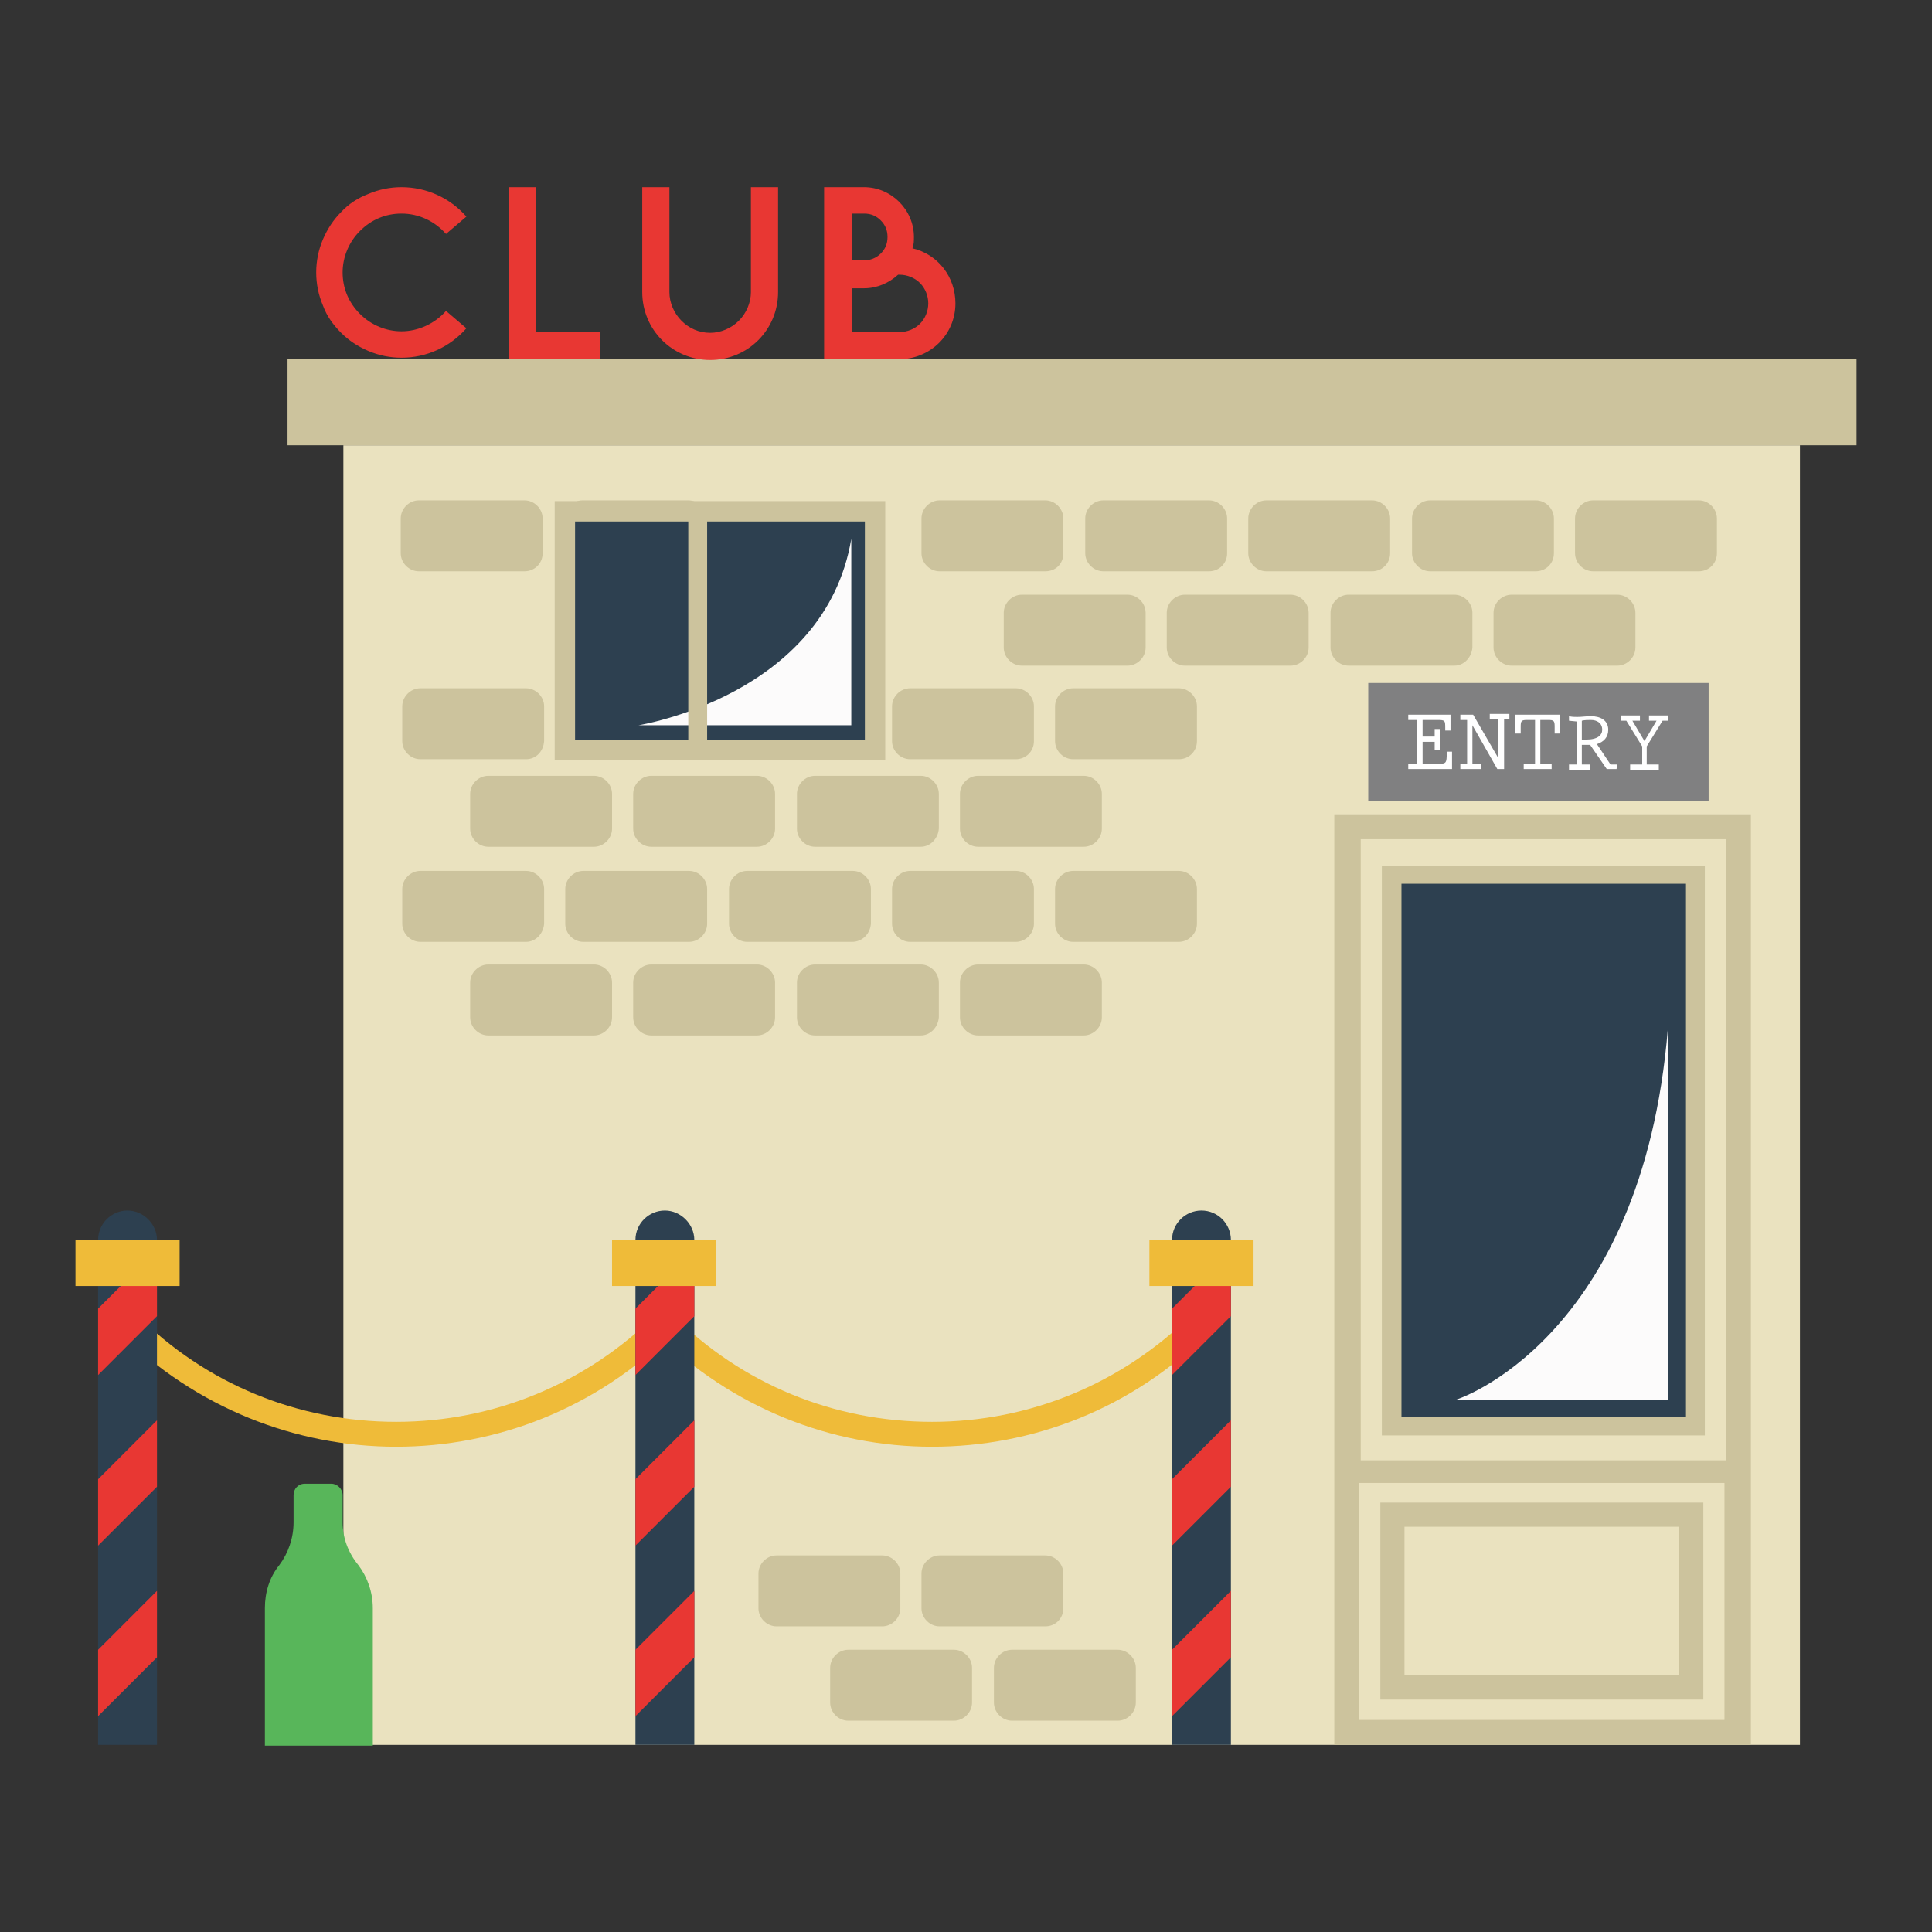 <?xml version="1.0" encoding="utf-8"?>
<!-- Svg Vector Icons : http://www.onlinewebfonts.com/icon -->
<!DOCTYPE svg PUBLIC "-//W3C//DTD SVG 1.1//EN" "http://www.w3.org/Graphics/SVG/1.1/DTD/svg11.dtd">
<svg version="1.1" xmlns="http://www.w3.org/2000/svg" xmlns:xlink="http://www.w3.org/1999/xlink" x="0px" y="0px" viewBox="0 0 256 256" enable-background="new 0 0 256 256" xml:space="preserve">
<rect x="0" y="0" width="256" height="256" fill="#333333" stroke="none"/>
<g> <path fill="#eae2bf" d="M45.5,59h193v172.2h-193V59z"/> <path fill="#ccc39d" d="M176.8,107.9H232v123.3h-55.2V107.9z"/> <path fill="#eae2bf" d="M180.3,111.2h48.4v82.3h-48.4V111.2z"/> <path fill="#ccc39d" d="M183.1,114.7h42.8v75.5h-42.8V114.7z"/> <path fill="#2d4050" d="M185.7,117.1h37.7v70.6h-37.7V117.1z"/> <path fill="#eae2bf" d="M180.1,196.5h48.4v31.4h-48.4V196.5z"/> <path fill="#ccc39d" d="M182.9,199.1h42.8v26.1h-42.8V199.1z"/> <path fill="#eae2bf" d="M186.1,202.3h36.4V222h-36.4V202.3z"/> <path fill="#fcfbfb" d="M221,136.3v49.2h-28.2C192.8,185.6,217.6,177.7,221,136.3z"/> <path fill="#efbb39" d="M52.5,191.7c-13.3,0-26.5-5.1-36.7-15.2l2.3-2.3c9.2,9.2,21.4,14.2,34.4,14.2c13,0,25.2-5.1,34.4-14.2 l2.3,2.3C79,186.7,65.7,191.7,52.5,191.7z"/> <path fill="#efbb39" d="M123.5,191.7c-13.3,0-26.5-5.1-36.7-15.2l2.3-2.3c9.2,9.2,21.4,14.2,34.4,14.2c13,0,25.2-5.1,34.4-14.2 l2.3,2.3C150,186.7,136.8,191.7,123.5,191.7z"/> <path fill="#2d4050" d="M163.1,164.3v66.9h-7.8v-66.9c0-2.2,1.8-3.9,3.9-3.9C161.4,160.4,163.1,162.2,163.1,164.3z"/> <path fill="#e83733" d="M163.1,165.6v8.8l-7.8,7.8v-8.8L163.1,165.6z M163.1,188.2v8.8l-7.8,7.8v-8.8L163.1,188.2z M163.1,210.8 v8.8l-7.8,7.8v-8.8L163.1,210.8z"/> <path fill="#2d4050" d="M92,164.3v66.9h-7.8v-66.9c0-2.2,1.8-3.9,3.9-3.9S92,162.2,92,164.3z"/> <path fill="#e83733" d="M92,165.6v8.8l-7.8,7.8v-8.8L92,165.6z M92,188.2v8.8l-7.8,7.8v-8.8L92,188.2z M92,210.8v8.8l-7.8,7.8v-8.8 L92,210.8z"/> <path fill="#2d4050" d="M20.8,164.3v66.9H13v-66.9c0-2.2,1.8-3.9,3.9-3.9S20.8,162.2,20.8,164.3z"/> <path fill="#e83733" d="M20.8,165.6v8.8l-7.8,7.8v-8.8L20.8,165.6z M20.8,188.2v8.8l-7.8,7.8v-8.8L20.8,188.2z M20.8,210.8v8.8 l-7.8,7.8v-8.8L20.8,210.8z"/> <path fill="#efbb39" d="M10,164.3h13.8v6.1H10V164.3z M152.3,164.3h13.8v6.1h-13.8V164.3z M81.1,164.3h13.8v6.1H81.1V164.3z"/> <path fill="#ccc39d" d="M69.7,100.6h-14c-1.3,0-2.4-1.1-2.4-2.4v-4.6c0-1.3,1.1-2.4,2.4-2.4h14c1.3,0,2.4,1.1,2.4,2.4v4.6 C72,99.6,71,100.6,69.7,100.6z M156.2,100.6h-14c-1.3,0-2.4-1.1-2.4-2.4v-4.6c0-1.3,1.1-2.4,2.4-2.4h14c1.3,0,2.4,1.1,2.4,2.4v4.6 C158.6,99.6,157.5,100.6,156.2,100.6z M134.6,100.6h-14c-1.3,0-2.4-1.1-2.4-2.4v-4.6c0-1.3,1.1-2.4,2.4-2.4h14 c1.3,0,2.4,1.1,2.4,2.4v4.6C137,99.6,135.9,100.6,134.6,100.6z M112.9,100.6H99c-1.3,0-2.4-1.1-2.4-2.4v-4.6c0-1.3,1.1-2.4,2.4-2.4 h14c1.3,0,2.4,1.1,2.4,2.4v4.6C115.3,99.6,114.3,100.6,112.9,100.6z M91.3,100.6h-14c-1.3,0-2.4-1.1-2.4-2.4v-4.6 c0-1.3,1.1-2.4,2.4-2.4h14c1.3,0,2.4,1.1,2.4,2.4v4.6C93.7,99.6,92.6,100.6,91.3,100.6z"/> <path fill="#ccc39d" d="M138.5,75.7h-14c-1.3,0-2.4-1.1-2.4-2.4v-4.6c0-1.3,1.1-2.4,2.4-2.4h14c1.3,0,2.4,1.1,2.4,2.4v4.6 C140.9,74.7,139.9,75.7,138.5,75.7C138.5,75.7,138.5,75.7,138.5,75.7z M225.1,75.7h-14c-1.3,0-2.4-1.1-2.4-2.4v-4.6 c0-1.3,1.1-2.4,2.4-2.4h14c1.3,0,2.4,1.1,2.4,2.4v4.6C227.5,74.7,226.4,75.7,225.1,75.7L225.1,75.7z M203.5,75.7h-14 c-1.3,0-2.4-1.1-2.4-2.4v-4.6c0-1.3,1.1-2.4,2.4-2.4h14c1.3,0,2.4,1.1,2.4,2.4v4.6C205.9,74.7,204.8,75.7,203.5,75.7 C203.5,75.7,203.5,75.7,203.5,75.7z M181.8,75.7h-14c-1.3,0-2.4-1.1-2.4-2.4v-4.6c0-1.3,1.1-2.4,2.4-2.4h14c1.3,0,2.4,1.1,2.4,2.4 v4.6C184.2,74.7,183.1,75.7,181.8,75.7L181.8,75.7z M160.2,75.7h-14c-1.3,0-2.4-1.1-2.4-2.4v-4.6c0-1.3,1.1-2.4,2.4-2.4h14 c1.3,0,2.4,1.1,2.4,2.4v4.6C162.6,74.7,161.5,75.7,160.2,75.7L160.2,75.7z"/> <path fill="#ccc39d" d="M69.5,75.7h-14c-1.3,0-2.4-1.1-2.4-2.4v-4.6c0-1.3,1.1-2.4,2.4-2.4l0,0h14c1.3,0,2.4,1.1,2.4,2.4v4.6 C71.9,74.7,70.8,75.7,69.5,75.7z M91.2,75.7h-14c-1.3,0-2.4-1.1-2.4-2.4v-4.6c0-1.3,1.1-2.4,2.4-2.4h14c1.3,0,2.4,1.1,2.4,2.4v4.6 C93.5,74.7,92.5,75.7,91.2,75.7z"/> <path fill="#ccc39d" d="M126.4,228h-14c-1.3,0-2.4-1.1-2.4-2.4V221c0-1.3,1.1-2.4,2.4-2.4h14c1.3,0,2.4,1.1,2.4,2.4l0,0v4.6 C128.8,226.9,127.7,228,126.4,228z M148.1,228h-14c-1.3,0-2.4-1.1-2.4-2.4V221c0-1.3,1.1-2.4,2.4-2.4h14c1.3,0,2.4,1.1,2.4,2.4v4.6 C150.5,226.9,149.4,228,148.1,228z"/> <path fill="#ccc39d" d="M116.9,215.5h-14c-1.3,0-2.4-1.1-2.4-2.4v-4.6c0-1.3,1.1-2.4,2.4-2.4h14c1.3,0,2.4,1.1,2.4,2.4v4.6 C119.3,214.4,118.2,215.5,116.9,215.5C116.9,215.5,116.9,215.5,116.9,215.5z M138.5,215.5h-14c-1.3,0-2.4-1.1-2.4-2.4v-4.6 c0-1.3,1.1-2.4,2.4-2.4h14c1.3,0,2.4,1.1,2.4,2.4v4.6C140.9,214.4,139.9,215.5,138.5,215.5C138.5,215.5,138.5,215.5,138.5,215.5z" /> <path fill="#ccc39d" d="M69.7,124.8h-14c-1.3,0-2.4-1.1-2.4-2.4l0,0v-4.6c0-1.3,1.1-2.4,2.4-2.4h14c1.3,0,2.4,1.1,2.4,2.4v4.6 C72,123.7,71,124.8,69.7,124.8z M156.2,124.8h-14c-1.3,0-2.4-1.1-2.4-2.4v-4.6c0-1.3,1.1-2.4,2.4-2.4h14c1.3,0,2.4,1.1,2.4,2.4v4.6 C158.6,123.7,157.5,124.8,156.2,124.8z M134.6,124.8h-14c-1.3,0-2.4-1.1-2.4-2.4v-4.6c0-1.3,1.1-2.4,2.4-2.4h14 c1.3,0,2.4,1.1,2.4,2.4v4.6C137,123.7,135.9,124.8,134.6,124.8z M112.9,124.8H99c-1.3,0-2.4-1.1-2.4-2.4v-4.6 c0-1.3,1.1-2.4,2.4-2.4h14c1.3,0,2.4,1.1,2.4,2.4v4.6C115.3,123.7,114.3,124.8,112.9,124.8z M91.3,124.8h-14 c-1.3,0-2.4-1.1-2.4-2.4v-4.6c0-1.3,1.1-2.4,2.4-2.4h14c1.3,0,2.4,1.1,2.4,2.4v4.6C93.7,123.7,92.6,124.8,91.3,124.8z"/> <path fill="#ccc39d" d="M78.7,112.2h-14c-1.3,0-2.4-1.1-2.4-2.4v-4.6c0-1.3,1.1-2.4,2.4-2.4h14c1.3,0,2.4,1.1,2.4,2.4v4.6 C81.1,111.1,80,112.2,78.7,112.2z M143.6,112.2h-14c-1.3,0-2.4-1.1-2.4-2.4v-4.6c0-1.3,1.1-2.4,2.4-2.4h14c1.3,0,2.4,1.1,2.4,2.4 v4.6C146,111.1,144.9,112.2,143.6,112.2z M122,112.2h-14c-1.3,0-2.4-1.1-2.4-2.4v-4.6c0-1.3,1.1-2.4,2.4-2.4h14 c1.3,0,2.4,1.1,2.4,2.4v4.6C124.3,111.1,123.3,112.2,122,112.2z M100.3,112.2h-14c-1.3,0-2.4-1.1-2.4-2.4v-4.6 c0-1.3,1.1-2.4,2.4-2.4h14c1.3,0,2.4,1.1,2.4,2.4v4.6C102.7,111.1,101.6,112.2,100.3,112.2z"/> <path fill="#ccc39d" d="M149.4,88.2h-14c-1.3,0-2.4-1.1-2.4-2.4v-4.6c0-1.3,1.1-2.4,2.4-2.4h14c1.3,0,2.4,1.1,2.4,2.4v4.6 C151.8,87.1,150.7,88.2,149.4,88.2L149.4,88.2z M214.3,88.2h-14c-1.3,0-2.4-1.1-2.4-2.4v-4.6c0-1.3,1.1-2.4,2.4-2.4h14 c1.3,0,2.4,1.1,2.4,2.4v4.6C216.7,87.1,215.6,88.2,214.3,88.2C214.3,88.2,214.3,88.2,214.3,88.2z M192.7,88.2h-14 c-1.3,0-2.4-1.1-2.4-2.4v-4.6c0-1.3,1.1-2.4,2.4-2.4h14c1.3,0,2.4,1.1,2.4,2.4v4.6C195,87.1,194,88.2,192.7,88.2L192.7,88.2z  M171,88.2h-14c-1.3,0-2.4-1.1-2.4-2.4v-4.6c0-1.3,1.1-2.4,2.4-2.4h14c1.3,0,2.4,1.1,2.4,2.4v4.6C173.4,87.1,172.3,88.2,171,88.2 L171,88.2z"/> <path fill="#ccc39d" d="M78.7,137.2h-14c-1.3,0-2.4-1.1-2.4-2.4v-4.6c0-1.3,1.1-2.4,2.4-2.4h14c1.3,0,2.4,1.1,2.4,2.4v4.6 C81.1,136.1,80,137.2,78.7,137.2z M143.6,137.2h-14c-1.3,0-2.4-1.1-2.4-2.4v-4.6c0-1.3,1.1-2.4,2.4-2.4h14c1.3,0,2.4,1.1,2.4,2.4 v4.6C146,136.1,144.9,137.2,143.6,137.2z M122,137.2h-14c-1.3,0-2.4-1.1-2.4-2.4v-4.6c0-1.3,1.1-2.4,2.4-2.4h14 c1.3,0,2.4,1.1,2.4,2.4v4.6C124.3,136.1,123.3,137.2,122,137.2z M100.3,137.2h-14c-1.3,0-2.4-1.1-2.4-2.4v-4.6 c0-1.3,1.1-2.4,2.4-2.4h14c1.3,0,2.4,1.1,2.4,2.4v4.6C102.7,136.1,101.6,137.2,100.3,137.2z"/> <path fill="#ccc39d" d="M38.1,47.6H246V59H38.1V47.6z"/> <path fill="#ccc39d" d="M73.5,66.4h43.8v34.3H73.5V66.4z"/> <path fill="#2d4050" d="M76.2,69.1h38.4v28.9H76.2V69.1z"/> <path fill="#fcfbfb" d="M112.8,71.4v24.7H84.6C84.6,96.1,109.3,92.2,112.8,71.4z"/> <path fill="#808081" d="M181.3,90.5h45.1v15.6h-45.1V90.5z"/> <path fill="#ccc39d" d="M91.2,67.6h2.5v31.9h-2.5V67.6z"/> <path fill="#ffffff" d="M186.6,101.9v-0.7h1.2v-5.8h-1.2v-0.7h5.6v2.1h-0.7v-0.3c0-1,0-1.1-1-1.1h-2v2.2h1.6v-1h0.7v2.8h-0.7v-1.1 h-1.6v2.9h2.2c0.9,0,1-0.1,1-1.4v-0.2h0.7v2.3L186.6,101.9L186.6,101.9z M199.2,101.9h-0.8l-3.3-5.8h0v5.1h1.1v0.7h-2.7v-0.7h0.9 v-5.8h-0.9v-0.7h1.7l3.3,5.7h0v-5.1h-1.1v-0.7h2.6v0.7h-0.7V101.9L199.2,101.9L199.2,101.9z M201.9,101.9v-0.7h1.5v-5.8h-1 c-0.8,0-0.9,0.1-0.9,0.9v0.9h-0.7v-2.5h5.9v2.5H206v-0.9c0-0.8-0.1-0.9-0.9-0.9h-1v5.8h1.5v0.7H201.9L201.9,101.9z M214.2,101.9 h-1.3l-2.2-3.2h-1.1v2.6h1.1v0.7h-2.8v-0.7h1v-5.7l-1-0.1v-0.6c0.4,0.1,0.7,0.1,1.1,0.1c0.6,0,1.2-0.1,1.8-0.1 c1.2,0,2.3,0.5,2.3,1.8c0,1-0.6,1.6-1.5,1.9l1.8,2.7h0.9L214.2,101.9L214.2,101.9z M209.6,98l0.6,0c1.5,0,2.1-0.6,2.1-1.3 c0-0.9-0.7-1.3-1.5-1.3c-0.4,0-0.8,0-1.2,0.1V98z M217.3,94.8v0.7h-1l1.6,2.7l1.6-2.7h-1v-0.7h2.5v0.7h-0.7l-2.1,3.4v2.4h1.6v0.7 h-3.8v-0.7h1.6v-2.4l-2.1-3.4h-0.7v-0.7H217.3L217.3,94.8z"/> <path fill="#e83733" d="M59.1,31c-1.5-1.7-3.6-2.7-5.9-2.7c-2.1,0-4,0.8-5.5,2.3c-1.5,1.5-2.3,3.5-2.3,5.5c0,2.1,0.8,4,2.3,5.5 c1.5,1.5,3.5,2.3,5.5,2.3c2.2,0,4.4-1,5.9-2.7l2.7,2.3c-2.2,2.5-5.3,3.9-8.6,3.9c-1.5,0-3-0.3-4.4-0.9c-1.4-0.6-2.6-1.4-3.6-2.4 c-1-1-1.9-2.2-2.4-3.6c-0.6-1.4-0.9-2.9-0.9-4.4c0-1.5,0.3-3,0.9-4.4c0.6-1.4,1.4-2.6,2.4-3.6c1-1.1,2.3-1.9,3.6-2.4 c1.4-0.6,2.9-0.9,4.4-0.9c3.3,0,6.4,1.4,8.6,3.9L59.1,31z M67.4,24.8H71V44h8.5v3.6H67.4V24.8z M103.1,38.7c0,5-4,9-9,9 c-5,0-9-4-9-9V24.8h3.6v13.9c0,1.4,0.6,2.8,1.6,3.8c1,1,2.3,1.6,3.8,1.6c1.4,0,2.8-0.6,3.8-1.6c1-1,1.6-2.4,1.6-3.8V24.8h3.6V38.7z  M114.5,24.8c3.6,0,6.6,3,6.6,6.6c0,0.5,0,1-0.2,1.5c3.4,0.8,5.7,3.8,5.7,7.3c0,4.1-3.3,7.4-7.5,7.4h-9.9V24.8H114.5z M114.5,34.5 c0.8,0,1.6-0.3,2.2-0.9c0.6-0.6,0.9-1.3,0.9-2.2s-0.3-1.6-0.9-2.2c-0.6-0.6-1.3-0.9-2.2-0.9h-1.6v6.1L114.5,34.5L114.5,34.5z  M119.2,44c1,0,2-0.4,2.7-1.1c0.7-0.7,1.1-1.7,1.1-2.7c0-1-0.4-2-1.1-2.7c-0.7-0.7-1.7-1.1-2.7-1.1H119c-1.2,1.1-2.8,1.8-4.5,1.8 h-1.6V44H119.2z"/> <path fill="#58b65a" d="M45.4,201.7v-3.6c0-0.8-0.7-1.5-1.5-1.5h-3.5c-0.9,0-1.5,0.7-1.5,1.5v3.6c0,2.1-0.7,4.1-1.9,5.7 c-1.3,1.6-1.9,3.6-1.9,5.7v18.2h14.3v-18.2c0-2.1-0.7-4.1-1.9-5.7C46.1,205.7,45.4,203.7,45.4,201.7z"/></g>
</svg>